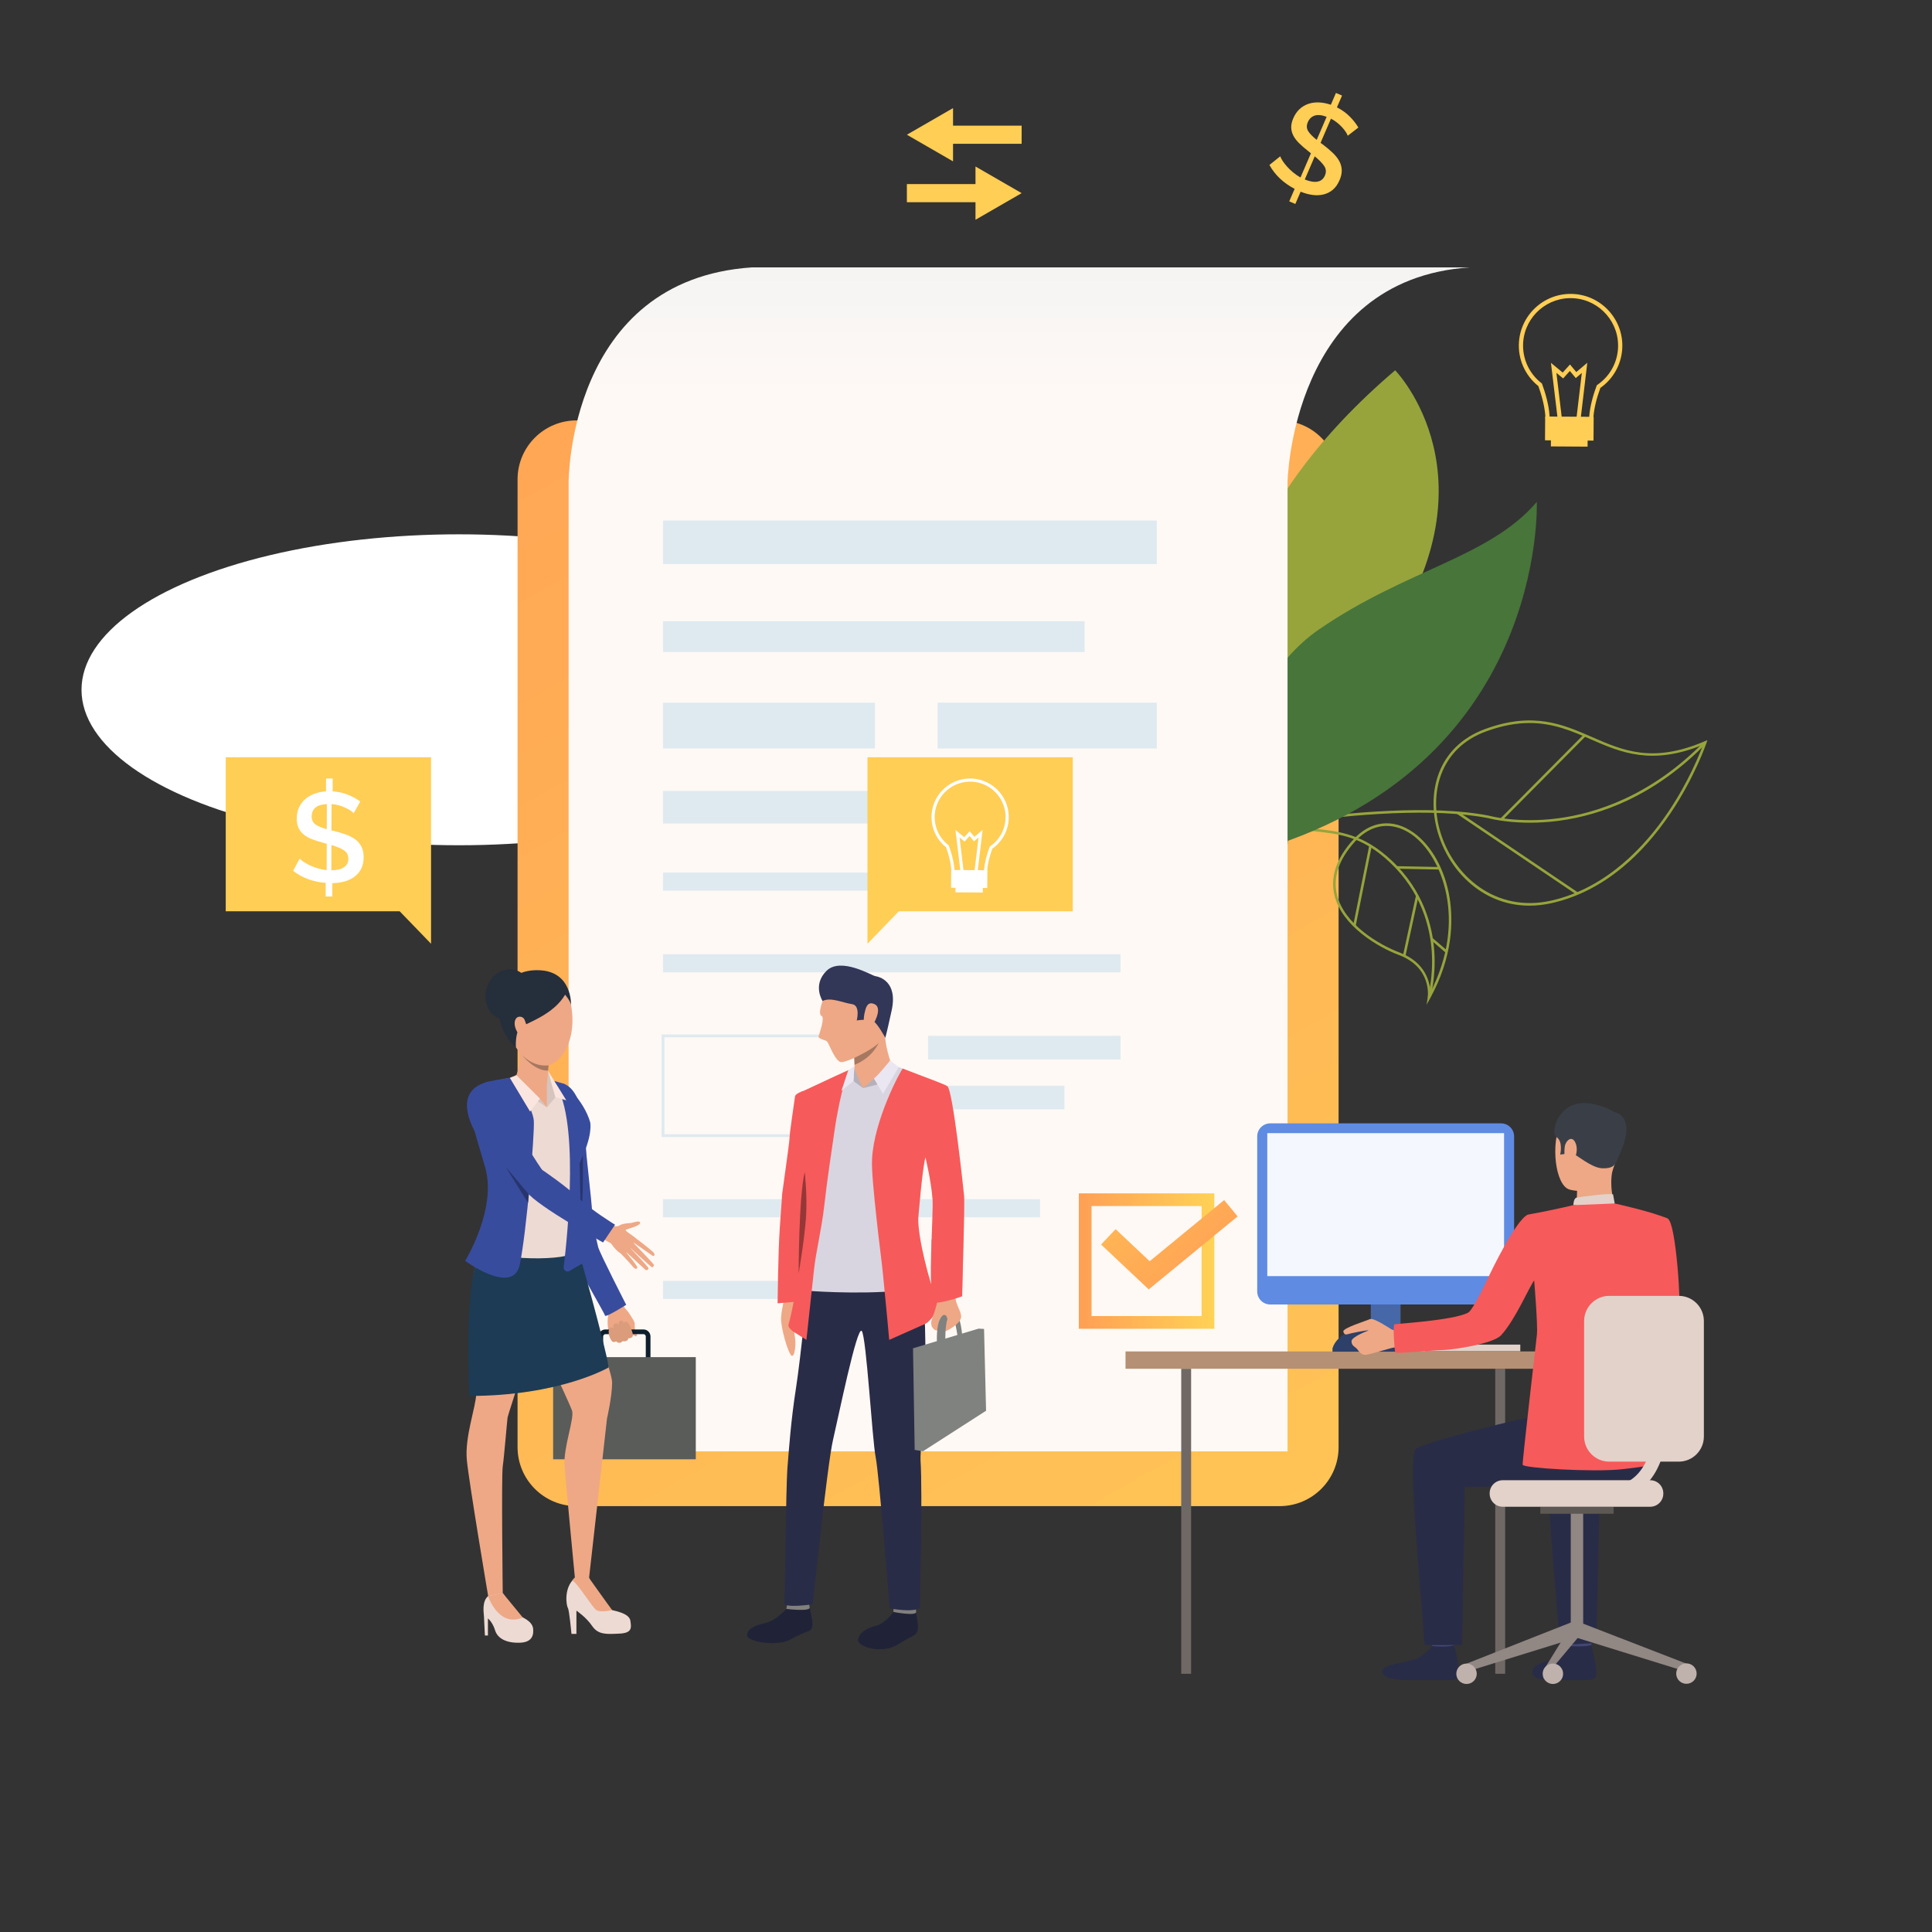 <svg width="640" height="640" viewBox="0 0 640 640" fill="none" xmlns="http://www.w3.org/2000/svg">
<rect x="0" y="0" width="640" height="640" fill="#333333" stroke="none"/>
<ellipse cx="152" cy="228.5" rx="125" ry="51.5" fill="white"/>
<path d="M191.005 498.926H423.869C434.669 498.926 443.425 490.174 443.425 479.378V158.809C443.425 148.013 434.669 139.262 423.869 139.262H191.005C180.204 139.262 171.449 148.013 171.449 158.809V479.378C171.449 490.174 180.204 498.926 191.005 498.926Z" fill="url(#paint0_linear_2670_27377)"/>
<path d="M386.571 279.896L386.382 279.07C386.557 279.03 404.161 275.023 426.009 271.943C446.19 269.099 474.226 266.487 493.185 270.195L493.22 270.203C493.312 270.23 502.634 272.823 516.031 271.09C528.389 269.492 546.846 263.78 564.596 245.64L565.203 246.233C557.286 254.324 548.566 260.662 539.286 265.073C531.858 268.603 524.056 270.912 516.098 271.937C502.831 273.644 493.49 271.157 493.006 271.024C456.918 263.973 387.27 279.736 386.571 279.896Z" fill="#97A43C"/>
<path d="M506.642 300.011C500.512 300.011 494.736 298.21 489.648 294.668C483.334 290.274 478.591 283.563 476.29 275.771C472.502 262.95 475.89 247.376 491.996 241.485C507.924 235.659 517.771 239.961 527.294 244.122C537.664 248.652 547.457 252.932 564.733 245.547L565.602 245.175L565.302 246.071C565.265 246.183 561.455 257.426 553.289 269.514C548.49 276.619 543.144 282.628 537.401 287.371C530.209 293.311 522.372 297.275 514.106 299.151C511.577 299.726 509.081 300.011 506.642 300.011ZM506.696 239.508C502.455 239.508 497.732 240.29 492.288 242.282C476.698 247.984 473.428 263.09 477.103 275.531C481.388 290.038 495.41 302.526 513.918 298.324C532.347 294.141 545.111 280.1 552.573 269.058C559.352 259.028 563.106 249.588 564.175 246.7C547.099 253.702 536.861 249.228 526.954 244.9C520.853 242.234 514.615 239.508 506.696 239.508Z" fill="#97A43C"/>
<path d="M483.123 268.907L482.648 269.61L522.27 296.365L522.745 295.663L483.123 268.907Z" fill="#97A43C"/>
<path d="M524.652 243.303L496.992 271.177L497.594 271.775L525.255 243.9L524.652 243.303Z" fill="#97A43C"/>
<path d="M472.568 332.85L472.94 330.468C473.003 330.062 474.367 320.468 463.303 316.316C456.583 313.794 444.547 306.802 442.064 296.588C440.593 290.538 442.669 284.35 448.235 278.195C453.963 271.859 461.456 270.978 468.279 275.836C474.252 280.09 478.71 288.164 480.204 297.435C481.429 305.04 481.3 316.99 473.731 330.738L472.568 332.85ZM459.362 273.598C455.605 273.598 451.962 275.337 448.864 278.763C443.499 284.698 441.488 290.627 442.889 296.387C445.288 306.257 457.037 313.059 463.601 315.522C472.313 318.791 473.707 325.466 473.841 328.726C486.129 304.821 477.656 283.554 467.786 276.527C465.035 274.568 462.167 273.598 459.362 273.598Z" fill="#97A43C"/>
<path d="M473.766 330.656L472.953 330.411C472.972 330.347 474.882 323.874 474.279 315.155C473.724 307.127 470.863 295.491 460.384 285.645C451.211 277.025 443.727 276.241 435.06 275.332C424.721 274.248 413.002 273.019 395.922 257.438L396.494 256.811C413.368 272.204 424.94 273.418 435.149 274.489C443.6 275.375 451.583 276.212 460.965 285.027C471.655 295.071 474.567 306.941 475.127 315.129C475.735 323.995 473.785 330.59 473.766 330.656Z" fill="#97A43C"/>
<path d="M453.586 280.078L448.261 306.554L449.093 306.721L454.418 280.245L453.586 280.078Z" fill="#97A43C"/>
<path d="M462.704 286.921L462.688 287.769L476.893 288.053L476.909 287.205L462.704 286.921Z" fill="#97A43C"/>
<path d="M469.065 296.659L464.74 316.564L465.57 316.744L469.894 296.839L469.065 296.659Z" fill="#97A43C"/>
<path d="M474.546 310.727L473.993 311.37L478.917 315.597L479.469 314.953L474.546 310.727Z" fill="#97A43C"/>
<path d="M386.124 172.272C386.124 172.272 431.735 209.998 413.122 243.127C394.509 276.255 382.843 249.178 382.843 249.178C382.843 249.178 369.062 254.401 387.24 213.886C395.808 194.789 386.124 172.272 386.124 172.272Z" fill="#BBD070"/>
<path d="M462.167 122.664C462.167 122.664 497.516 158.786 457.512 214.982C417.508 271.178 426.235 298.806 426.235 298.806C426.235 298.806 358.988 210.6 462.167 122.664Z" fill="#97A43C"/>
<path d="M413.931 282.558C393.882 288.079 407.567 228.724 436.808 208.591C466.049 188.457 493.208 184.81 509.083 166.273C509.083 166.273 512.658 255.37 413.931 282.558Z" fill="#48753A"/>
<path d="M486.95 88.575C427.639 92.407 426.511 159.804 426.511 159.804V480.787H188.363V159.804C188.363 159.804 188.092 92.632 249.099 88.575H486.95Z" fill="url(#paint1_linear_2670_27377)"/>
<path d="M383.211 172.427H219.635V186.853H383.211V172.427Z" fill="#DFEAF0"/>
<path d="M359.307 205.788H219.635V216.006H359.307V205.788Z" fill="#DFEAF0"/>
<path d="M289.847 232.762H219.635V247.939H289.847V232.762Z" fill="#DFEAF0"/>
<path d="M383.211 232.762H310.594V247.939H383.211V232.762Z" fill="#DFEAF0"/>
<path d="M331.492 261.99H219.635V272.809H331.492V261.99Z" fill="#DFEAF0"/>
<path d="M345.663 289.039H219.635V295.05H345.663V289.039Z" fill="#DFEAF0"/>
<path d="M371.184 316.088H219.635V322.099H371.184V316.088Z" fill="#DFEAF0"/>
<path d="M290.327 376.677H219.155V342.657H290.327V376.677ZM220.115 375.717H289.366V343.617H220.115V375.717Z" fill="#DFEAF0"/>
<path d="M371.183 343.137H307.437V350.951H371.183V343.137Z" fill="#DFEAF0"/>
<path d="M352.619 359.667H307.437V367.482H352.619V359.667Z" fill="#DFEAF0"/>
<path d="M344.536 397.236H219.635V403.246H344.536V397.236Z" fill="#DFEAF0"/>
<path d="M291.425 424.285H219.635V430.295H291.425V424.285Z" fill="#DFEAF0"/>
<path d="M402.258 440.17H357.381V395.315H402.258V440.17ZM361.589 435.965H398.051V399.52H361.589V435.965Z" fill="url(#paint2_linear_2670_27377)"/>
<path d="M380.525 427.133L364.747 412.266L369.558 407.166L380.843 417.799L405.52 397.533L409.973 402.949L380.525 427.133Z" fill="url(#paint3_linear_2670_27377)"/>
<path d="M466.173 447.64H503.617V445.418H466.173V447.64Z" fill="#E2D2CA"/>
<path d="M498.598 453.422H495.317V554.457H498.598V453.422Z" fill="#706865"/>
<path d="M446.006 447.962H472.033V444.789H446.006V447.962Z" fill="#CCBDB7"/>
<path d="M454.092 447.64H463.948V417.719H454.092V447.64Z" fill="#4667A8"/>
<path d="M372.843 453.422H517.048V447.677H372.843V453.422Z" fill="#B59074"/>
<path d="M544.725 412.907C544.725 412.907 546.302 435.014 541.98 437.66C539.273 439.317 528.479 444.907 528.799 445.956C529.119 447.004 534.894 455.283 534.894 455.283C534.894 455.283 555.628 441.636 556.296 437.335C556.949 433.133 555.276 404.966 552.426 403.668C550.292 402.697 549.165 403.5 546.474 405.497C542.699 408.298 544.725 412.907 544.725 412.907Z" fill="#F75A5A"/>
<path d="M506.937 419.218L505.109 418.543C505.109 418.543 507.388 413.196 508.383 413.326C509.529 413.476 510.959 413.853 510.959 413.853L506.937 419.218Z" fill="#EAD8CF"/>
<path d="M506.519 420.141C506.752 419.967 510.404 412.966 510.404 412.966L518.204 414.026L513.989 422.318L506.519 420.141Z" fill="#DA9B5B"/>
<path d="M519.215 540.662C519.215 540.662 519.86 545.135 519.94 545.807C520.021 546.479 527.113 545.411 527.113 545.411L527.687 540.086C527.687 540.086 520.101 540.031 519.215 540.662Z" fill="#424773"/>
<path d="M519.864 545.238C519.864 545.238 517.618 547.934 515.444 549.108C513.271 550.283 509.856 550.749 508.571 551.965C507.643 552.843 505.192 556.622 514.218 556.546C523.244 556.469 527.596 557.08 528.563 555.631C529.53 554.182 527.164 544.935 527.164 544.935C527.164 544.935 525.026 545.704 519.864 545.238Z" fill="#292C47"/>
<path d="M473.778 540.705C473.778 540.705 474.423 545.178 474.504 545.849C474.584 546.522 481.676 545.454 481.676 545.454L482.25 540.128C482.25 540.128 474.665 540.073 473.778 540.705Z" fill="#424773"/>
<path d="M474.428 545.281C474.428 545.281 472.181 547.976 470.008 549.151C467.835 550.326 459.837 551.291 458.552 552.507C457.625 553.384 456.082 556.918 468.782 556.588C477.805 556.353 482.159 557.122 483.127 555.673C484.094 554.224 481.728 544.978 481.728 544.978C481.728 544.978 479.714 545.799 474.428 545.281Z" fill="#292C47"/>
<path d="M542.089 463.394C542.089 463.394 516.306 467.755 510.482 468.668C504.659 469.583 473.084 477.436 469.135 479.829C465.992 481.734 470.783 527.481 471.903 544.935H484.34L485.241 492.579C500.166 492.952 510.816 489.089 521.683 490.739C532.551 492.389 541.611 494.734 548.517 485.475C548.517 485.475 548.773 465.416 542.089 463.394Z" fill="#292C47"/>
<path d="M516.675 544.978L528.795 544.228L529.976 492.579C536.401 492.739 538.603 492.332 543.803 491.702L553.588 468.967C545.012 470.681 517.535 477.608 513.871 479.828C510.728 481.734 515.556 527.523 516.675 544.978Z" fill="#292C47"/>
<path d="M530.22 366.796C530.22 366.796 520.768 364.185 517.162 371.519C513.556 378.853 515.191 392.755 519.955 394.063C524.719 395.371 531.568 393.865 533.546 389.301C535.523 384.736 537.101 378.25 536.627 374.05C536.154 369.85 532.729 367.8 530.22 366.796Z" fill="#EEA886"/>
<path d="M522.424 392.6C522.424 392.6 522.528 398.178 521.913 399.366C521.298 400.555 535.074 400.257 535.074 400.257C535.074 400.257 532.903 393.559 534.134 387.853C535.354 382.206 522.424 392.6 522.424 392.6Z" fill="#EEA886"/>
<path d="M534.876 385.741C534.876 385.741 534.14 387.238 530.574 386.996C527.008 386.755 522.305 382.455 520.791 382.071C519.277 381.687 519.187 380.825 519.187 380.825L518.386 382.249L516.835 382.484C516.835 382.484 517.889 378.175 515.592 376.658C513.295 375.14 516.626 362.919 528.254 365.867C528.254 365.867 537.128 367.491 537.247 372.444C537.367 377.397 536.599 383.118 534.876 385.741Z" fill="#3A3F47"/>
<path d="M521.189 399.223C521.189 399.223 521.227 396.951 522.258 396.733C523.288 396.516 533.087 395.168 534.351 395.665L534.894 398.665C534.894 398.665 532.457 400.164 521.189 399.223Z" fill="#E2D2CA"/>
<path d="M518.353 379.81C518.618 377.948 520.736 375.809 521.949 378.71C523.161 381.61 521.13 385.834 519.769 385.607C518.408 385.38 517.995 382.336 518.353 379.81Z" fill="#EEA886"/>
<path d="M480.146 426.065C480.151 426.062 480.156 426.062 480.163 426.063C480.092 426.094 480.082 426.097 480.146 426.065Z" fill="#323657"/>
<path d="M532.977 368.126C532.977 368.126 544.5 367.584 534.988 385.565L532.977 368.126Z" fill="#3A3F47"/>
<path d="M558.653 551.105L557.796 553.515L521.574 542.297L523.31 537.416L558.653 551.105Z" fill="#918783"/>
<path d="M520.332 540.58H524.449V501.218H520.332V540.58Z" fill="#918783"/>
<path d="M510.249 501.446H534.531V499.127H510.249V501.446Z" fill="#5E5854"/>
<path d="M485.809 551.105L486.666 553.515L522.888 542.297L521.296 537.109L485.809 551.105Z" fill="#918783"/>
<path d="M511.329 553.257V556.061L522.888 542.297L521.296 537.109L511.329 553.257Z" fill="#918783"/>
<path d="M482.423 554.457C482.423 556.326 483.939 557.84 485.809 557.84C487.678 557.84 489.194 556.326 489.194 554.457C489.194 552.588 487.678 551.074 485.809 551.074C483.939 551.074 482.423 552.588 482.423 554.457Z" fill="#BFB2AC"/>
<path d="M516.812 556.849C518.134 555.528 518.134 553.386 516.812 552.065C515.491 550.743 513.347 550.743 512.025 552.065C510.703 553.386 510.703 555.528 512.025 556.849C513.347 558.171 515.491 558.171 516.812 556.849Z" fill="#BFB2AC"/>
<path d="M559.427 557.69C561.247 557.261 562.373 555.439 561.944 553.62C561.514 551.802 559.691 550.676 557.872 551.105C556.052 551.534 554.926 553.357 555.355 555.175C555.785 556.994 557.608 558.12 559.427 557.69Z" fill="#BFB2AC"/>
<path d="M497.807 499.127H546.655C549.051 499.127 550.994 497.185 550.994 494.789V494.678C550.994 492.283 549.052 490.341 546.655 490.341H497.807C495.411 490.341 493.468 492.282 493.468 494.678V494.789C493.468 497.185 495.411 499.127 497.807 499.127Z" fill="#E2D2CA"/>
<path d="M391.294 554.457H394.574V453.422H391.294V554.457Z" fill="#706865"/>
<path d="M420.796 432.132H497.243C499.634 432.132 501.572 430.195 501.572 427.806V376.451C501.572 374.061 499.634 372.125 497.243 372.125H420.796C418.405 372.125 416.467 374.061 416.467 376.451V427.806C416.467 430.195 418.405 432.132 420.796 432.132Z" fill="#5F8BE3"/>
<path d="M419.8 422.729H498.239V375.368H419.8V422.729Z" fill="#F5F7FF"/>
<path d="M441.402 447.754V446.686C441.402 446.686 442.903 440.044 453.528 440.044C464.152 440.044 463.937 447.754 463.937 447.754H441.402Z" fill="#2C4069"/>
<path d="M464.066 441.031C464.066 441.031 461.758 440.852 460.912 440.342C460.066 439.832 455.007 436.431 453.819 436.975C452.63 437.52 444.722 439.941 444.997 441.097C445.271 442.253 446.003 442.142 446.561 441.937C447.119 441.732 452.862 440.528 453.368 440.731C453.368 440.731 447.728 442.787 447.705 444.288C447.683 445.788 448.886 446.154 449.421 446.722C449.956 447.289 450.597 448.698 452.051 448.806C453.505 448.915 460.597 446.448 462.057 446.335C463.518 446.223 466.22 446.425 466.404 446.188C466.587 445.951 464.066 441.031 464.066 441.031Z" fill="#EEA886"/>
<path d="M506.084 402.372C513.443 401.079 521.189 399.223 521.189 399.223L534.894 398.665C534.894 398.665 547.472 401.432 552.426 403.669C552.896 403.881 552.898 414.885 554.188 417.77L550.081 426.43C550.081 426.43 547.709 443.586 547.216 451.215C546.99 454.717 547.855 485.065 547.855 485.065C547.855 485.065 546.624 485.673 537.27 486.703C527.916 487.733 504.546 486.33 504.398 485.226C504.25 484.122 508.924 444.109 509.131 442.036C509.449 438.856 508.212 424.161 508.212 424.161C506.45 426.527 501.957 437.212 497.274 442.297C494.519 445.288 480.879 447.121 478.308 447.207C472.712 447.393 462.501 448.507 462.203 447.963C461.965 447.636 461.313 438.905 461.953 438.692C462.514 438.505 481.473 437.414 486.33 434.838C488.107 433.896 493.419 422.318 493.419 422.318C493.419 422.318 502.024 404.195 506.084 402.372Z" fill="#F75A5A"/>
<path d="M533.093 484.188H556.101C560.703 484.188 564.432 480.46 564.432 475.861V437.598C564.432 432.999 560.703 429.27 556.101 429.27H533.093C528.491 429.27 524.761 432.998 524.761 437.598V475.861C524.761 480.459 528.491 484.188 533.093 484.188Z" fill="#E2D2CA"/>
<path d="M531.791 496.94C537.639 496.94 542.383 494.977 545.892 491.105C553.823 482.353 552.398 466.969 552.333 466.319C552.213 465.106 551.13 464.22 549.919 464.341C548.706 464.461 547.821 465.541 547.94 466.753C547.957 466.928 549.221 480.872 542.612 488.152C539.939 491.096 536.399 492.528 531.791 492.528C530.572 492.528 529.584 493.515 529.584 494.734C529.584 495.952 530.572 496.94 531.791 496.94Z" fill="#E2D2CA"/>
<path d="M205.107 430.557C205.107 430.557 206.082 431.489 206.419 432.36C206.686 433.048 207.578 433.96 208 434.481C208.422 435.001 209.997 437.437 210.222 438.115C210.314 438.392 210.192 440.307 210.441 440.85C210.69 441.394 211.332 442.435 210.846 442.63C210.361 442.826 209.525 442.045 209.525 442.045C209.525 442.045 209.721 442.554 209.349 442.855C208.625 443.439 208.087 443.205 208.087 443.205C208.087 443.205 207.942 443.85 207.577 444.019C206.775 444.392 206.26 444.15 206.26 444.15C206.26 444.15 205.977 444.56 205.385 444.689C204.629 444.854 204.127 444.279 204.127 444.279C204.127 444.279 203.229 444.699 202.826 444.32C202.423 443.941 202.336 443.455 202.107 443.08C201.877 442.704 200.927 439.043 201.417 436.127C201.906 433.212 199.628 431.026 199.628 431.026L205.107 430.557Z" fill="#EEA886"/>
<path d="M213.158 452.975H200.563C199.284 452.975 198.243 451.935 198.243 450.657V442.718C198.243 441.439 199.284 440.399 200.563 440.399H213.158C214.437 440.399 215.478 441.439 215.478 442.718V450.657C215.478 451.935 214.437 452.975 213.158 452.975ZM200.563 441.955C200.142 441.955 199.8 442.297 199.8 442.718V450.657C199.8 451.077 200.142 451.42 200.563 451.42H213.158C213.579 451.42 213.922 451.077 213.922 450.657V442.718C213.922 442.297 213.579 441.955 213.158 441.955H200.563Z" fill="#0E1E2B"/>
<path d="M230.489 449.568H183.233V483.408H230.489V449.568Z" fill="#595C59"/>
<path d="M186.788 359.013C186.788 359.013 184.368 359.048 183.336 366.282C182.303 373.516 184.26 376.54 184.493 379.55C184.726 382.56 188.259 402.004 188.355 402.863C188.451 403.723 188.925 414.07 190.303 416.816C191.68 419.562 201.808 435.125 201.943 435.902C202.078 436.679 206.861 433.191 206.861 433.191C206.861 433.191 198.904 416.544 198.443 414.645C197.981 412.745 194.779 403.047 195.285 400.086C195.792 397.125 193.867 380.794 194.053 378.976C194.239 377.158 191.427 360.117 186.788 359.013Z" fill="#EEA886"/>
<path d="M186.789 359.013C186.789 359.013 184.368 359.048 183.336 366.282C182.303 373.516 183.236 376.121 183.861 379.257C184.45 382.218 186.458 400.334 186.554 401.194C186.65 402.053 189.053 412.974 190.303 416.816C191.253 419.737 200.283 435.032 200.419 435.809C200.555 436.586 207.44 432.235 207.44 432.235C207.44 432.235 198.61 415.017 198.149 413.118C197.688 411.218 196.192 404.643 196.144 401.64C196.088 398.112 193.868 380.794 194.054 378.976C194.24 377.158 193.543 361.487 186.789 359.013Z" fill="#384C9E"/>
<path d="M166.539 527.732C166.539 527.732 170.754 533.988 172.453 535.498C172.453 535.498 176.362 536.865 176.605 539.522C176.764 541.259 176.611 544.05 172.145 544.176C167.678 544.302 164.811 542.743 163.993 540.039C163.175 537.335 161.632 536.126 161.632 536.126V541.786H160.625C160.625 541.786 160.373 536.315 160.31 535.309C160.248 534.303 159.587 530.435 161.71 528.722C163.833 527.008 166.539 527.732 166.539 527.732Z" fill="#EDDAD3"/>
<path d="M195.133 522.732C195.133 522.732 195.862 524.457 197.24 526.254C198.251 527.571 201.393 532.982 202.777 533.359C204.161 533.737 208.439 534.491 208.817 536.881C209.194 539.27 209.383 540.968 205.167 541.157C200.952 541.346 198.184 541.597 196.171 538.642C194.158 535.686 190.949 533.548 190.949 533.548V541.26H189.313C189.313 541.26 188.558 533.234 188.118 532.668C187.678 532.102 186.545 525.939 190.446 522.732C194.346 519.525 195.133 522.732 195.133 522.732Z" fill="#EDDAD3"/>
<path d="M163.708 406.965C163.708 406.965 158.385 413.882 156.941 422.088C155.497 430.295 157.794 457.837 157.731 461.893C157.668 465.949 153.893 476.042 154.648 483.682C155.403 491.322 161.71 528.722 161.71 528.722L166.539 527.732C166.539 527.732 166.067 488.965 166.539 485.757C167.011 482.55 167.958 470.86 168.146 469.54C168.335 468.219 180.128 433.544 180.128 427.628C180.128 421.711 176.542 397.313 163.708 406.965Z" fill="#EEA886"/>
<path d="M190.446 409.669C190.446 409.669 199.191 443.028 200.229 447.65C201.267 452.272 202.77 456.084 202.77 458.046C202.77 462.599 201.078 469.91 201.078 469.91L195.133 522.732H190.446C190.446 522.732 187.489 491.888 187.017 485.662C186.545 479.437 190.414 469.816 189.471 467.175C188.527 464.534 174.277 434.067 174.277 434.067C174.277 434.067 163.487 399.985 190.446 409.669Z" fill="#EEA886"/>
<path d="M173.178 535.818C173.178 535.818 169.506 537.703 166.171 535.213C162.837 532.722 161.71 528.721 161.71 528.721L166.539 527.731L173.178 535.818Z" fill="#EEA886"/>
<path d="M202.777 533.359C202.777 533.359 199.002 534.303 197.555 533.359C196.108 532.416 191.189 524.105 189.559 523.607C189.559 523.607 191.138 520.405 195.133 522.732C195.133 522.732 201.707 531.976 202.777 533.359Z" fill="#EEA886"/>
<path d="M201.638 452.97C201.638 452.97 185.57 462.423 155.455 462.423C155.455 462.423 153.749 427.51 158.128 417.688C162.506 407.866 191.572 413.974 191.572 413.974C191.572 413.974 200.604 445.748 201.638 452.97Z" fill="#1D3B54"/>
<path d="M179.686 356.406C179.686 356.406 184.356 358.611 185.978 358.935C187.6 359.259 193.891 367.428 194.994 370.41C196.097 373.392 194.994 377.866 192.724 383.117C190.454 388.368 192.594 390.119 191.556 395.37C190.518 400.622 189.61 411.74 189.805 414.658C190 417.575 163.57 418.126 157.537 412.81C157.537 412.81 163.6 403.734 164.379 402.437C165.157 401.14 164.508 394.074 163.795 392.258C163.081 390.443 158.332 375.006 158.332 375.006C158.332 375.006 154.447 363.15 157.957 360.426C161.005 358.059 169.314 357.216 170.806 356.697C172.298 356.179 176.637 355.953 179.686 356.406Z" fill="#EDDAD3"/>
<path d="M181.178 366.812L184.016 363.491L181.551 354.746C181.551 354.746 180.724 359.615 181.178 366.812Z" fill="#D6C5BE"/>
<path d="M173.792 323.277C176.568 322.301 186.765 319.906 189.165 332.937C191.565 345.969 184.365 355.239 177.749 352.776C171.133 350.312 167.046 341.301 166.657 334.429C166.268 327.556 170.29 324.509 173.792 323.277Z" fill="#EEA886"/>
<path d="M189.165 332.937C189.165 332.937 189.665 321.786 178.573 321.397C167.481 321.008 164.498 330.135 165.406 336.788C166.314 343.44 170.905 346.949 170.905 346.949C170.905 346.949 170.506 341.567 172.658 340.169C174.811 338.772 183.438 335.984 187.2 329.501C187.2 329.501 188.943 331.547 189.165 332.937Z" fill="#252E3B"/>
<path d="M175.336 331.756C173.874 336.196 169.541 338.762 165.658 337.485C161.774 336.208 159.81 331.573 161.271 327.132C162.733 322.692 167.066 320.127 170.949 321.404C174.833 322.681 176.797 327.315 175.336 331.756Z" fill="#252E3B"/>
<path d="M181.915 351.02C181.915 351.02 180.983 359.583 181.178 362.371C181.178 362.371 176.326 367.231 170.806 356.697C170.806 356.697 173.128 352.355 171.38 346.439C169.632 340.522 181.915 351.02 181.915 351.02Z" fill="#EEA886"/>
<path d="M181.178 362.371V366.812L175.593 362.641L181.178 362.371Z" fill="#EEA886"/>
<path d="M181.178 366.812L178.859 363.943L171.048 356.162L168.521 358.595L181.178 366.812Z" fill="#D6C5BE"/>
<path d="M169.964 356.907C169.964 356.907 176.519 366.85 176.832 371.226C177.145 375.602 174.396 408.337 172.195 418.86C169.993 429.383 154.085 417.673 154.085 417.673C154.085 417.673 164.775 400.379 160.672 386.532C156.568 372.685 155.077 367.148 155.077 367.148C155.077 367.148 156.489 359.437 161.492 358.352C165.878 357.4 169.964 356.907 169.964 356.907Z" fill="#384C9E"/>
<path d="M195.498 371.735C195.498 371.735 196.608 375.92 192.002 385.163C192.002 385.163 192.075 396.991 192.205 400.687C192.335 404.382 193.211 418.354 193.211 418.354L188.655 421.02C187.738 421.557 186.602 420.812 186.73 419.757C188.02 409.123 192.216 368.784 183.151 357.941L186.789 359.013C186.789 359.013 193.324 364.296 195.498 371.735Z" fill="#384C9E"/>
<path d="M173.773 337.812C173.37 336.79 172.022 336.503 171.243 337.086C170.465 337.67 170.011 339.42 171.243 341.69C172.476 343.959 176.822 345.54 173.773 337.812Z" fill="#EEA886"/>
<path d="M184.016 363.491L187.591 364.478L181.551 354.746L184.016 363.491Z" fill="#FAE6DE"/>
<path d="M178.859 363.943L175.593 368.222L168.886 357.05L171.048 356.162L178.859 363.943Z" fill="#FAE6DE"/>
<path d="M181.723 352.905L181.563 354.622C181.563 354.622 177.706 355.343 172.658 349.19C172.658 349.19 176.236 353.552 181.723 352.905Z" fill="#A77860"/>
<path d="M201.57 405.33C201.57 405.33 203.838 406.79 205.144 405.974C206.254 405.279 208.19 405.183 208.785 405.152C209.583 405.111 211.983 404.074 212.044 405.078C212.106 406.083 208.17 406.979 207.383 407.331C206.595 407.684 210.063 409.377 210.454 410.185C210.844 410.993 207.713 416.577 205.467 415.14C203.221 413.702 201.771 410.685 201.326 410.511C200.88 410.336 199.65 409.53 199.65 409.53L201.57 405.33Z" fill="#EEA886"/>
<path d="M158.49 359.911C158.49 359.911 161.638 359.129 164.363 362.047C167.087 364.964 168.449 369.762 169.163 371.318C169.876 372.874 178.892 387.267 179.411 387.591C179.93 387.915 189.092 395.305 193.243 399.26C197.395 403.215 205.486 407.624 205.486 407.624L202.438 411.903C202.438 411.903 177.854 398.807 174.741 394.009C171.628 389.212 159.198 375.921 159.198 375.921C159.198 375.921 151.777 364.743 158.49 359.911Z" fill="#EEA886"/>
<path d="M210.009 409.726C210.009 409.726 216.593 414.582 216.76 415.273C216.928 415.963 216.644 416.305 216.009 415.876C215.375 415.448 209.512 411.368 209.512 411.368C209.512 411.368 216.338 418.425 216.599 418.96C216.752 419.274 216.241 419.967 215.88 419.769C215.519 419.571 208.353 412.964 208.353 412.964C208.353 412.964 214.715 419.564 214.8 420.077C214.874 420.526 214.245 421.045 213.74 420.588C213.234 420.131 206.983 414.339 206.983 414.339C206.983 414.339 211.311 419.433 211.127 419.91C211.014 420.201 210.6 420.821 209.524 419.471C208.449 418.121 205.577 415.204 205.577 415.204L210.009 409.726Z" fill="#EEA886"/>
<path d="M193.086 382.844C193.086 382.844 193.303 397.61 192.402 404.732L192.002 385.163L193.086 382.844Z" fill="#27356E"/>
<path d="M160.113 358.828C160.113 358.828 161.906 359.129 164.631 362.047C167.355 364.964 168.717 369.762 169.43 371.318C170.144 372.874 179.16 387.267 179.679 387.591C180.198 387.915 187.705 393.069 191.857 397.023C196.008 400.978 203.735 405.703 203.735 405.703L199.77 411.586C199.77 411.586 178.09 399.585 174.652 395.014C170.979 390.133 157.884 375.799 157.884 375.799C157.884 375.799 149.395 362.743 160.113 358.828Z" fill="#384C9E"/>
<path d="M209.562 441.672C209.562 441.672 208.716 438.386 207.659 437.895C206.602 437.405 206.84 438.607 206.84 438.607C206.84 438.607 206.625 437.414 205.641 437.481C204.657 437.547 205.012 438.941 205.012 438.941C205.012 438.941 204.603 438.079 203.669 438.499C202.735 438.919 203.296 440.009 203.296 440.009C203.296 440.009 202.034 439.11 201.731 440.335C201.218 442.405 202.77 444.354 202.77 444.354C202.77 444.354 203.261 444.8 204.131 444.334C204.131 444.334 205.14 445.493 206.285 444.249C206.285 444.249 207.966 444.689 208.128 443.295C208.128 443.295 210.026 443.526 209.562 441.672Z" fill="#DB9C7C"/>
<path d="M174.902 398.471L167.48 386.501C167.48 386.501 173.808 393.97 174.468 394.772C175.127 395.573 175.183 395.632 175.183 395.632C175.183 395.632 174.99 398.063 174.902 398.471Z" fill="#27356E"/>
<path d="M264.405 426.822C264.405 426.822 264.92 429.155 265.825 431.534C266.266 432.694 266.484 440.305 266.439 441.29C266.402 442.115 265.853 441.627 265.574 441.083C265.413 440.771 264.914 438.14 264.427 436.741C264.018 435.566 263.665 435.127 263.458 435.508C263.251 435.888 262.875 440.78 263.323 442.869C263.771 444.958 263.304 449.774 262.203 449.078C261.103 448.382 258.527 439.673 258.744 436.393C258.961 433.113 260.134 429.002 260.134 429.002L264.405 426.822Z" fill="#EEA886"/>
<path d="M263.373 431.231C263.373 431.231 266.964 407.363 267.917 402.828C268.349 400.772 269.536 395.662 270.288 391.464C270.536 390.081 270.745 388.657 270.922 387.263C270.923 387.26 270.922 387.258 270.922 387.258C271.628 381.691 271.808 376.613 271.808 376.613C271.808 376.613 274.923 362.349 265.919 361.47C265.919 361.47 263.506 362.223 263.364 363.214C262.819 367.025 261.577 375.267 261.524 377.22C261.481 378.806 259.152 394.81 259.118 395.376C259.052 396.475 258.512 403.888 258.292 407.142C257.778 414.742 257.584 431.738 257.584 431.738L263.373 431.231Z" fill="#F75A5A"/>
<path d="M260.501 532.965C260.501 532.965 257.026 536.844 253.496 537.657C249.968 538.469 247.499 539.506 247.473 541.732C247.446 543.957 257.628 545.424 261.666 543.18C267.693 539.831 268.306 540.841 268.974 539.167C269.643 537.492 268.172 533.016 268.215 532.483C268.269 531.826 260.501 532.965 260.501 532.965Z" fill="#202338"/>
<path d="M295.965 533.976C295.965 533.976 293.408 537.755 289.988 538.626C286.615 539.486 284.43 541.121 284.264 543.284C284.099 545.448 292.216 548.281 297.918 544.481C301.665 541.984 303.063 542.126 303.818 540.54C304.573 538.953 303.423 534.507 303.498 533.991C303.591 533.355 295.965 533.976 295.965 533.976Z" fill="#202338"/>
<path d="M260.892 531.109C260.892 531.109 260.433 532.927 260.501 532.965C260.57 533.004 268.454 533.942 268.215 532.484C268.022 531.301 267.746 530.016 267.746 530.016L260.892 531.109Z" fill="#81807E"/>
<path d="M296.069 532.108C296.069 532.108 295.901 533.935 295.965 533.976C296.029 534.018 303.543 535.431 303.498 533.991C303.463 532.848 303.022 531.426 303.022 531.426L296.069 532.108Z" fill="#81807E"/>
<path d="M268.061 422.326C268.061 422.326 265.193 450.157 263.702 459.685C261.959 470.825 261.367 480.029 260.881 485.795C260.27 493.046 260.152 528.72 259.724 530.84C259.296 532.961 269.221 531.426 269.221 531.426C269.221 531.426 274.104 484.815 275.925 477.091C277.621 469.9 283.916 438.938 285.464 440.902C287.011 442.866 288.93 477.033 290.076 482.705C291.222 488.377 294.708 532.781 294.708 532.781C294.708 532.781 302.607 534.353 304.709 532.575C304.709 532.575 305.665 494.308 304.935 483.675C304.656 479.622 309.685 435.085 303.237 417.155C299.829 407.679 268.061 422.326 268.061 422.326Z" fill="#292C47"/>
<path d="M317.203 426.277C317.203 426.277 312.368 427.745 310.344 427.374C308.317 427.002 309.343 402.172 309.263 397.005C309.202 392.814 306.907 381.75 306.907 381.75C306.907 381.75 306.907 381.756 306.904 381.768C306.901 381.771 306.901 381.777 306.901 381.781C306.901 381.787 306.898 381.793 306.898 381.799C306.67 382.628 303.575 394.11 303.467 399.627C303.353 405.353 304.213 427.254 304.213 427.254L296.519 430.877L269.914 431.641L266.038 431.7C266.038 431.7 266.649 418.717 266.876 414.268C267.017 411.44 267.567 406.378 267.426 401.447C267.426 401.447 267.515 396.25 266.999 394.012C266.944 384.133 266.345 374.349 266.345 374.349C266.013 369.87 265.782 365.682 265.651 361.774C266.732 361.203 268.031 360.534 269.072 360.039C272.291 358.507 276.776 356.444 279.654 355.124C281.34 354.35 282.99 353.786 282.99 353.786C282.99 353.786 294.492 352.684 295.426 352.742C295.721 352.76 297.158 353.261 299.044 353.979C303.123 355.526 310.986 358.676 312.24 359.575C314.076 360.889 317.959 392.118 318.134 394.303C318.45 398.242 317.203 426.277 317.203 426.277Z" fill="#D8D5E0"/>
<path d="M295.367 352.716C294.522 360.465 285.913 360.465 285.913 360.465C285.913 360.465 282.351 357.35 282.464 355.044C282.467 354.994 282.47 354.942 282.477 354.893C282.529 354.469 283.011 353.941 283.06 353.091C283.067 352.975 283.07 352.856 283.073 352.739C283.076 352.624 283.076 352.508 283.076 352.394C283.073 351.805 283.039 351.224 283.005 350.819C282.992 350.678 282.981 350.556 282.971 350.461C282.957 350.318 282.947 350.236 282.947 350.236C282.947 350.236 284.335 348.775 286.098 347.033C289.179 343.988 293.417 340.086 293.424 341.637C293.424 341.719 293.411 341.818 293.388 341.932C292.643 345.425 295.367 352.716 295.367 352.716Z" fill="#EEA886"/>
<path d="M294.562 416.711C294.562 416.711 295.259 421.104 295.32 422.249L296.797 421.955C296.797 421.955 296.39 417.307 296.15 416.528L294.562 416.711Z" fill="#5D676C"/>
<path d="M318.732 442.293C318.732 442.293 318.28 436.134 316.632 435.202C314.985 434.27 315.958 436.162 315.958 436.162C315.958 436.162 316.943 440.622 317.173 442.431C317.184 442.518 318.732 442.293 318.732 442.293Z" fill="#7F827F"/>
<path d="M302.452 446.64L324.166 440.128L324.506 466.973L303 480.299L302.452 446.64Z" fill="#7F827F"/>
<path d="M303 480.299L305.739 480.762L326.65 467.324L325.98 440.225L324.166 440.128L303 480.299Z" fill="#7F827F"/>
<path d="M289.497 357.277L285.913 360.465C285.913 360.465 290.05 360.19 290.823 359.501L289.497 357.277Z" fill="#B4B1BA"/>
<path d="M266.776 427.525C266.776 427.525 283.61 428.957 298.353 427.525V432.36C298.353 432.36 276.212 435.556 266.038 431.437L266.776 427.525Z" fill="#292C47"/>
<path d="M279.654 355.123C278.723 355.55 277.623 356.053 276.456 356.594C274.008 357.723 271.25 359.003 269.072 360.038C267.917 360.588 266.488 361.234 265.382 361.7C265.511 365.673 265.704 369.934 266.042 374.496C266.042 374.496 266.361 385.638 267.002 396.206C267.22 397.72 267.331 399.267 267.208 400.851C267.048 402.917 266.824 405.174 266.554 407.529C266.551 407.559 266.548 407.59 266.545 407.618C266.48 408.176 266.413 408.738 266.345 409.306C266.345 409.315 266.342 409.321 266.342 409.33C264.911 421.104 262.487 434.612 261.222 438.698C260.955 439.552 261.876 440.34 262.533 440.948L267.138 443.85C267.138 443.85 269.036 426.384 269.666 420.456C270.274 414.734 272.187 407.062 273.026 399.586V399.583C274.088 390.1 275.552 380.808 276.341 375.288C278.396 360.917 281.134 354.487 281.134 354.487L279.654 355.123Z" fill="#F75A5A"/>
<path d="M308.912 397.24C309.269 402.035 307.239 428.566 309.264 428.94C311.289 429.311 318.732 427.676 318.732 427.676C318.732 427.676 319.665 399.065 319.366 396.066C319.148 393.883 315.671 361.138 313.835 359.822C312.775 359.062 304.918 356.278 301.063 354.759C300.358 354.481 299.675 354.216 299.044 353.977C298.226 354.887 289.553 370.925 288.876 383.957C288.669 387.925 289.599 396.301 290.307 403.145C291.062 410.445 291.898 416.144 292.511 422.249C293.718 434.279 294.562 443.851 294.562 443.851L306.54 438.521C308.478 437.551 311.163 433.575 310.434 431.534C307.665 423.783 304.178 410.539 304.174 403.736C304.174 403.736 305.51 387.08 306.569 383.419C306.569 383.418 308.458 391.143 308.912 397.24Z" fill="#F75A5A"/>
<path d="M311.143 428.627C311.143 428.627 310.551 431.3 309.754 433.977C308.956 436.654 308.198 437.515 308.557 439.036C308.828 440.184 310.145 441.029 310.469 440.655C310.793 440.281 310.884 435.799 312.742 435.792C314.599 435.784 312.27 441.348 313.369 440.925C314.469 440.503 318.689 438.109 318.387 435.855C318.085 433.601 316.358 431.995 316.417 428.62C316.47 425.559 315.497 424.295 315.497 424.295L311.143 428.627Z" fill="#EEA886"/>
<path d="M312.555 435.606C312.555 435.606 310.092 436.275 310.365 444.633L313.158 444.124C313.158 444.124 313.037 439.503 313.835 436.973C313.835 436.973 313.668 435.34 312.555 435.606Z" fill="#7F827F"/>
<path d="M308.596 410.653L308.719 431.738C308.719 431.738 312.929 431.551 318.732 429.409L319.134 399.675L308.596 410.653Z" fill="#F75A5A"/>
<path d="M281.997 357.84C281.997 357.84 281.69 362.241 285.414 362.343C289.138 362.445 292.095 358.871 292.095 358.871L285.913 360.464L282.151 357.277L281.997 357.84Z" fill="#D8D5E0"/>
<path d="M294.869 351.267C294.869 351.267 291.34 355.794 289.497 357.277L292.517 362.343L297.727 353.485L294.869 351.267Z" fill="#EAE6F2"/>
<path d="M282.727 358.109L285.913 360.464C285.913 360.464 283.114 355.362 283.059 353.09L282.727 358.109Z" fill="#B4B1BA"/>
<path d="M283.059 353.09L281.014 354.535L278.734 361.332L282.727 358.109L283.059 353.09Z" fill="#EAE6F2"/>
<path d="M266.575 388.234C266.575 388.234 267.481 396.079 267.003 403.238C266.525 410.396 264.568 421.843 264.568 421.843C264.568 421.843 264.55 396.724 266.575 388.234Z" fill="#963737"/>
<path d="M272.922 330.407C272.922 330.407 270.675 335.874 272.143 336.533C273.356 337.077 271.407 342.415 271.169 343.278C270.932 344.142 273.391 344.493 273.956 344.973C274.52 345.453 276.72 351.863 278.714 351.854C280.708 351.845 289.273 347.821 291.429 345.05C293.585 342.28 294.376 330.708 292.256 326.085C290.137 321.461 276.898 320.853 272.922 330.407Z" fill="#EEA886"/>
<path d="M272.483 331.587C272.483 331.587 269.045 326.3 273.786 321.612C278.526 316.923 288.836 323.194 289.94 323.358C291.045 323.523 297.521 324.906 295.367 334.753C293.45 343.523 293.266 343.752 293.266 343.752C293.266 343.752 290.694 339.116 289.489 338.421C287.608 337.337 283.808 338.044 283.808 338.044C283.808 338.044 285.125 333.007 282.199 332.62C279.273 332.234 275.257 330.212 272.483 331.587Z" fill="#323657"/>
<path d="M286.556 334.95C286.738 334.259 287.251 331.316 289.88 332.737C292.509 334.156 289.095 339.958 288.674 340.073C288.254 340.187 285.027 340.765 286.556 334.95Z" fill="#EEA886"/>
<path d="M291.09 345.444C291.03 345.593 289.074 350.342 283.073 352.739C283.076 352.624 283.076 352.508 283.076 352.394C283.073 351.805 283.039 351.224 283.005 350.819C282.992 350.678 282.981 350.556 282.971 350.461C282.971 350.461 289.418 347.432 291.09 345.444Z" fill="#A77860"/>
<path d="M355.374 250.853H287.361V301.882V312.63L297.745 301.882H355.374V250.853Z" fill="#FFCE55"/>
<path d="M74.777 250.853H142.789V301.882V312.63L132.406 301.882H74.777V250.853Z" fill="#FFCE55"/>
<path d="M320.56 293.229C319.17 293.123 317.878 292.606 316.88 291.749C315.749 290.776 315.128 289.483 315.131 288.106C314.939 285.395 314.094 282.593 313.397 280.673C310.076 278.025 308.289 273.936 308.61 269.703C309.143 262.672 315.3 257.386 322.334 257.919C329.369 258.452 334.658 264.606 334.125 271.637C333.834 275.465 331.872 278.913 328.731 281.125C327.777 283.719 327.204 286.094 327.028 288.186C326.996 291.001 324.317 293.27 321.045 293.248C320.882 293.247 320.72 293.241 320.56 293.229ZM322.255 258.962C315.797 258.473 310.143 263.327 309.654 269.782C309.355 273.716 311.04 277.513 314.16 279.941L314.278 280.033L314.329 280.173C315.06 282.164 315.974 285.147 316.177 288.053L316.178 288.092C316.171 289.165 316.663 290.182 317.563 290.956C318.488 291.75 319.728 292.194 321.052 292.202C323.755 292.221 325.966 290.406 325.981 288.158L325.981 288.138L325.983 288.118C326.169 285.885 326.783 283.358 327.807 280.606L327.865 280.451L328.002 280.357C330.959 278.331 332.811 275.123 333.081 271.558C333.571 265.102 328.714 259.452 322.255 258.962Z" fill="white"/>
<path d="M318.188 288.868L316.513 274.932L319.42 277.335L321.222 275.336L322.781 277.212L325.497 274.911L323.845 288.869L322.806 288.746L324.145 277.427L322.651 278.693L321.19 276.934L319.526 278.781L317.864 277.407L319.228 288.743L318.188 288.868Z" fill="white"/>
<path d="M325.597 292.003L316.522 291.943L316.498 295.598L325.573 295.658L325.597 292.003Z" fill="white"/>
<path d="M327.085 288.275L315.091 288.195L315.052 294.079L327.045 294.159L327.085 288.275Z" fill="white"/>
<path d="M117.171 269.384C116.919 269.102 116.547 268.798 116.056 268.473C115.565 268.149 114.996 267.837 114.35 267.54C113.704 267.243 112.995 266.987 112.222 266.774C111.448 266.561 110.654 266.425 109.839 266.366L109.811 275.096L110.612 275.267C112.13 275.637 113.5 276.05 114.722 276.503C115.944 276.957 116.976 277.509 117.818 278.158C118.659 278.808 119.311 279.605 119.772 280.548C120.233 281.492 120.461 282.637 120.457 283.987C120.452 285.478 120.18 286.749 119.643 287.801C119.104 288.854 118.363 289.731 117.419 290.43C116.474 291.13 115.375 291.653 114.122 292.001C112.869 292.348 111.526 292.533 110.091 292.557L110.077 296.985L107.883 296.978L107.897 292.466C105.872 292.318 103.947 291.912 102.121 291.245C100.294 290.579 98.624 289.652 97.108 288.466L99.274 284.424C99.582 284.763 100.031 285.13 100.62 285.525C101.21 285.921 101.897 286.303 102.684 286.67C103.47 287.038 104.334 287.365 105.276 287.649C106.217 287.933 107.194 288.133 108.206 288.249L108.235 279.519C108.066 279.462 107.89 279.412 107.708 279.37C107.525 279.327 107.35 279.277 107.181 279.22C105.691 278.822 104.391 278.403 103.282 277.963C102.172 277.524 101.252 276.994 100.523 276.373C99.793 275.752 99.241 275.026 98.864 274.195C98.487 273.365 98.3 272.359 98.304 271.178C98.309 269.8 98.551 268.578 99.034 267.511C99.515 266.444 100.193 265.526 101.068 264.755C101.942 263.985 102.964 263.384 104.133 262.951C105.301 262.52 106.589 262.25 107.997 262.142L108.01 257.882L110.205 257.889L110.191 262.149C112.019 262.268 113.705 262.639 115.25 263.262C116.795 263.886 118.157 264.636 119.336 265.51L117.171 269.384ZM103.244 270.435C103.24 271.615 103.651 272.502 104.479 273.095C105.307 273.689 106.565 274.213 108.251 274.668L108.278 266.36C106.562 266.439 105.294 266.835 104.476 267.549C103.658 268.264 103.247 269.226 103.244 270.435ZM115.392 284.476C115.396 283.239 114.906 282.303 113.924 281.667C112.941 281.031 111.565 280.457 109.795 279.945L109.767 288.296C111.568 288.274 112.954 287.941 113.927 287.297C114.899 286.654 115.388 285.714 115.392 284.476Z" fill="white"/>
<path d="M338.432 63.98L323.145 55.159V60.975H300.418V66.985H323.145V72.802L338.432 63.98Z" fill="#FFCE55"/>
<path d="M300.418 44.63L315.705 53.452V47.636H338.431V41.626H315.705V35.809L300.418 44.63Z" fill="#FFCE55"/>
<path d="M519.194 144.715C517.331 144.574 515.6 143.882 514.264 142.733C512.748 141.43 511.916 139.697 511.92 137.852C511.663 134.22 510.531 130.466 509.597 127.893C505.148 124.346 502.752 118.868 503.183 113.196C503.897 103.776 512.146 96.693 521.571 97.407C530.996 98.122 538.082 106.367 537.368 115.787C536.979 120.916 534.349 125.536 530.142 128.499C528.863 131.975 528.095 135.157 527.859 137.959C527.816 141.731 524.227 144.771 519.844 144.742C519.625 144.74 519.409 144.732 519.194 144.715ZM521.465 98.805C512.811 98.149 505.237 104.652 504.581 113.302C504.181 118.572 506.438 123.66 510.618 126.913L510.776 127.036L510.845 127.224C511.825 129.891 513.05 133.887 513.32 137.78L513.322 137.834C513.313 139.271 513.972 140.633 515.178 141.67C516.417 142.735 518.078 143.329 519.853 143.34C523.474 143.364 526.436 140.934 526.456 137.922V137.895L526.459 137.869C526.707 134.877 527.53 131.491 528.903 127.804L528.981 127.596L529.164 127.471C533.126 124.756 535.607 120.459 535.969 115.681C536.626 107.031 530.119 99.461 521.465 98.805Z" fill="#FFCE55"/>
<path d="M516.016 138.872L513.771 120.201L517.666 123.421L520.081 120.742L522.168 123.255L525.808 120.173L523.595 138.874L522.203 138.709L523.997 123.544L521.994 125.24L520.038 122.884L517.807 125.357L515.582 123.517L517.408 138.705L516.016 138.872Z" fill="#FFCE55"/>
<path d="M525.941 143.062L513.782 142.98L513.749 147.878L525.908 147.959L525.941 143.062Z" fill="#FFCE55"/>
<path d="M527.927 138.08L511.858 137.973L511.805 145.856L527.874 145.963L527.927 138.08Z" fill="#FFCE55"/>
<path d="M446.459 44.963C446.338 44.605 446.115 44.18 445.791 43.688C445.466 43.197 445.066 42.687 444.588 42.161C444.111 41.633 443.558 41.12 442.932 40.621C442.304 40.122 441.627 39.685 440.9 39.311L437.447 47.329L438.116 47.801C439.367 48.738 440.465 49.654 441.411 50.551C442.357 51.448 443.089 52.36 443.609 53.287C444.128 54.215 444.415 55.203 444.468 56.252C444.522 57.3 444.282 58.444 443.748 59.684C443.158 61.053 442.409 62.115 441.502 62.873C440.593 63.629 439.567 64.145 438.424 64.418C437.28 64.691 436.064 64.742 434.776 64.57C433.487 64.398 432.178 64.041 430.849 63.5L429.097 67.568L427.082 66.701L428.867 62.556C427.062 61.626 425.45 60.496 424.033 59.167C422.614 57.837 421.442 56.33 420.514 54.645L424.092 51.777C424.243 52.209 424.512 52.723 424.899 53.317C425.285 53.913 425.768 54.533 426.347 55.18C426.925 55.827 427.592 56.467 428.347 57.097C429.101 57.728 429.921 58.295 430.807 58.798L434.261 50.779C434.128 50.661 433.986 50.547 433.834 50.435C433.683 50.324 433.541 50.21 433.409 50.091C432.195 49.141 431.164 48.246 430.316 47.406C429.467 46.566 428.83 45.718 428.403 44.861C427.975 44.004 427.752 43.119 427.731 42.207C427.711 41.296 427.934 40.297 428.401 39.212C428.946 37.947 429.649 36.918 430.512 36.126C431.373 35.334 432.358 34.755 433.465 34.389C434.571 34.023 435.747 33.872 436.992 33.932C438.237 33.994 439.527 34.25 440.864 34.703L442.549 30.79L444.565 31.658L442.879 35.57C444.514 36.396 445.92 37.399 447.096 38.579C448.272 39.758 449.231 40.982 449.972 42.249L446.459 44.963ZM433.236 40.467C432.769 41.551 432.8 42.529 433.329 43.399C433.856 44.269 434.807 45.245 436.18 46.325L439.467 38.694C437.857 38.093 436.536 37.96 435.503 38.297C434.47 38.633 433.715 39.356 433.236 40.467ZM438.897 58.147C439.387 57.011 439.304 55.957 438.65 54.987C437.996 54.017 436.956 52.949 435.528 51.784L432.225 59.454C433.888 60.14 435.295 60.378 436.442 60.167C437.589 59.957 438.408 59.283 438.897 58.147Z" fill="#FFCE55"/>
<defs>
<linearGradient id="paint0_linear_2670_27377" x1="148.542" y1="35.826" x2="515.331" y2="690.35" gradientUnits="userSpaceOnUse">
<stop stop-color="#FF9F55"/>
<stop offset="1" stop-color="#FFD255"/>
</linearGradient>
<linearGradient id="paint1_linear_2670_27377" x1="337.656" y1="2.739" x2="337.656" y2="131.449" gradientUnits="userSpaceOnUse">
<stop stop-color="#DFEAF0"/>
<stop offset="1" stop-color="#FFF9F5"/>
</linearGradient>
<linearGradient id="paint2_linear_2670_27377" x1="357.381" y1="417.743" x2="402.258" y2="417.743" gradientUnits="userSpaceOnUse">
<stop stop-color="#FF9F55"/>
<stop offset="1" stop-color="#FFD255"/>
</linearGradient>
<linearGradient id="paint3_linear_2670_27377" x1="404.535" y1="424.957" x2="343.188" y2="361.474" gradientUnits="userSpaceOnUse">
<stop stop-color="#FF9F55"/>
<stop offset="1" stop-color="#FFD255"/>
</linearGradient>
</defs>
</svg>

